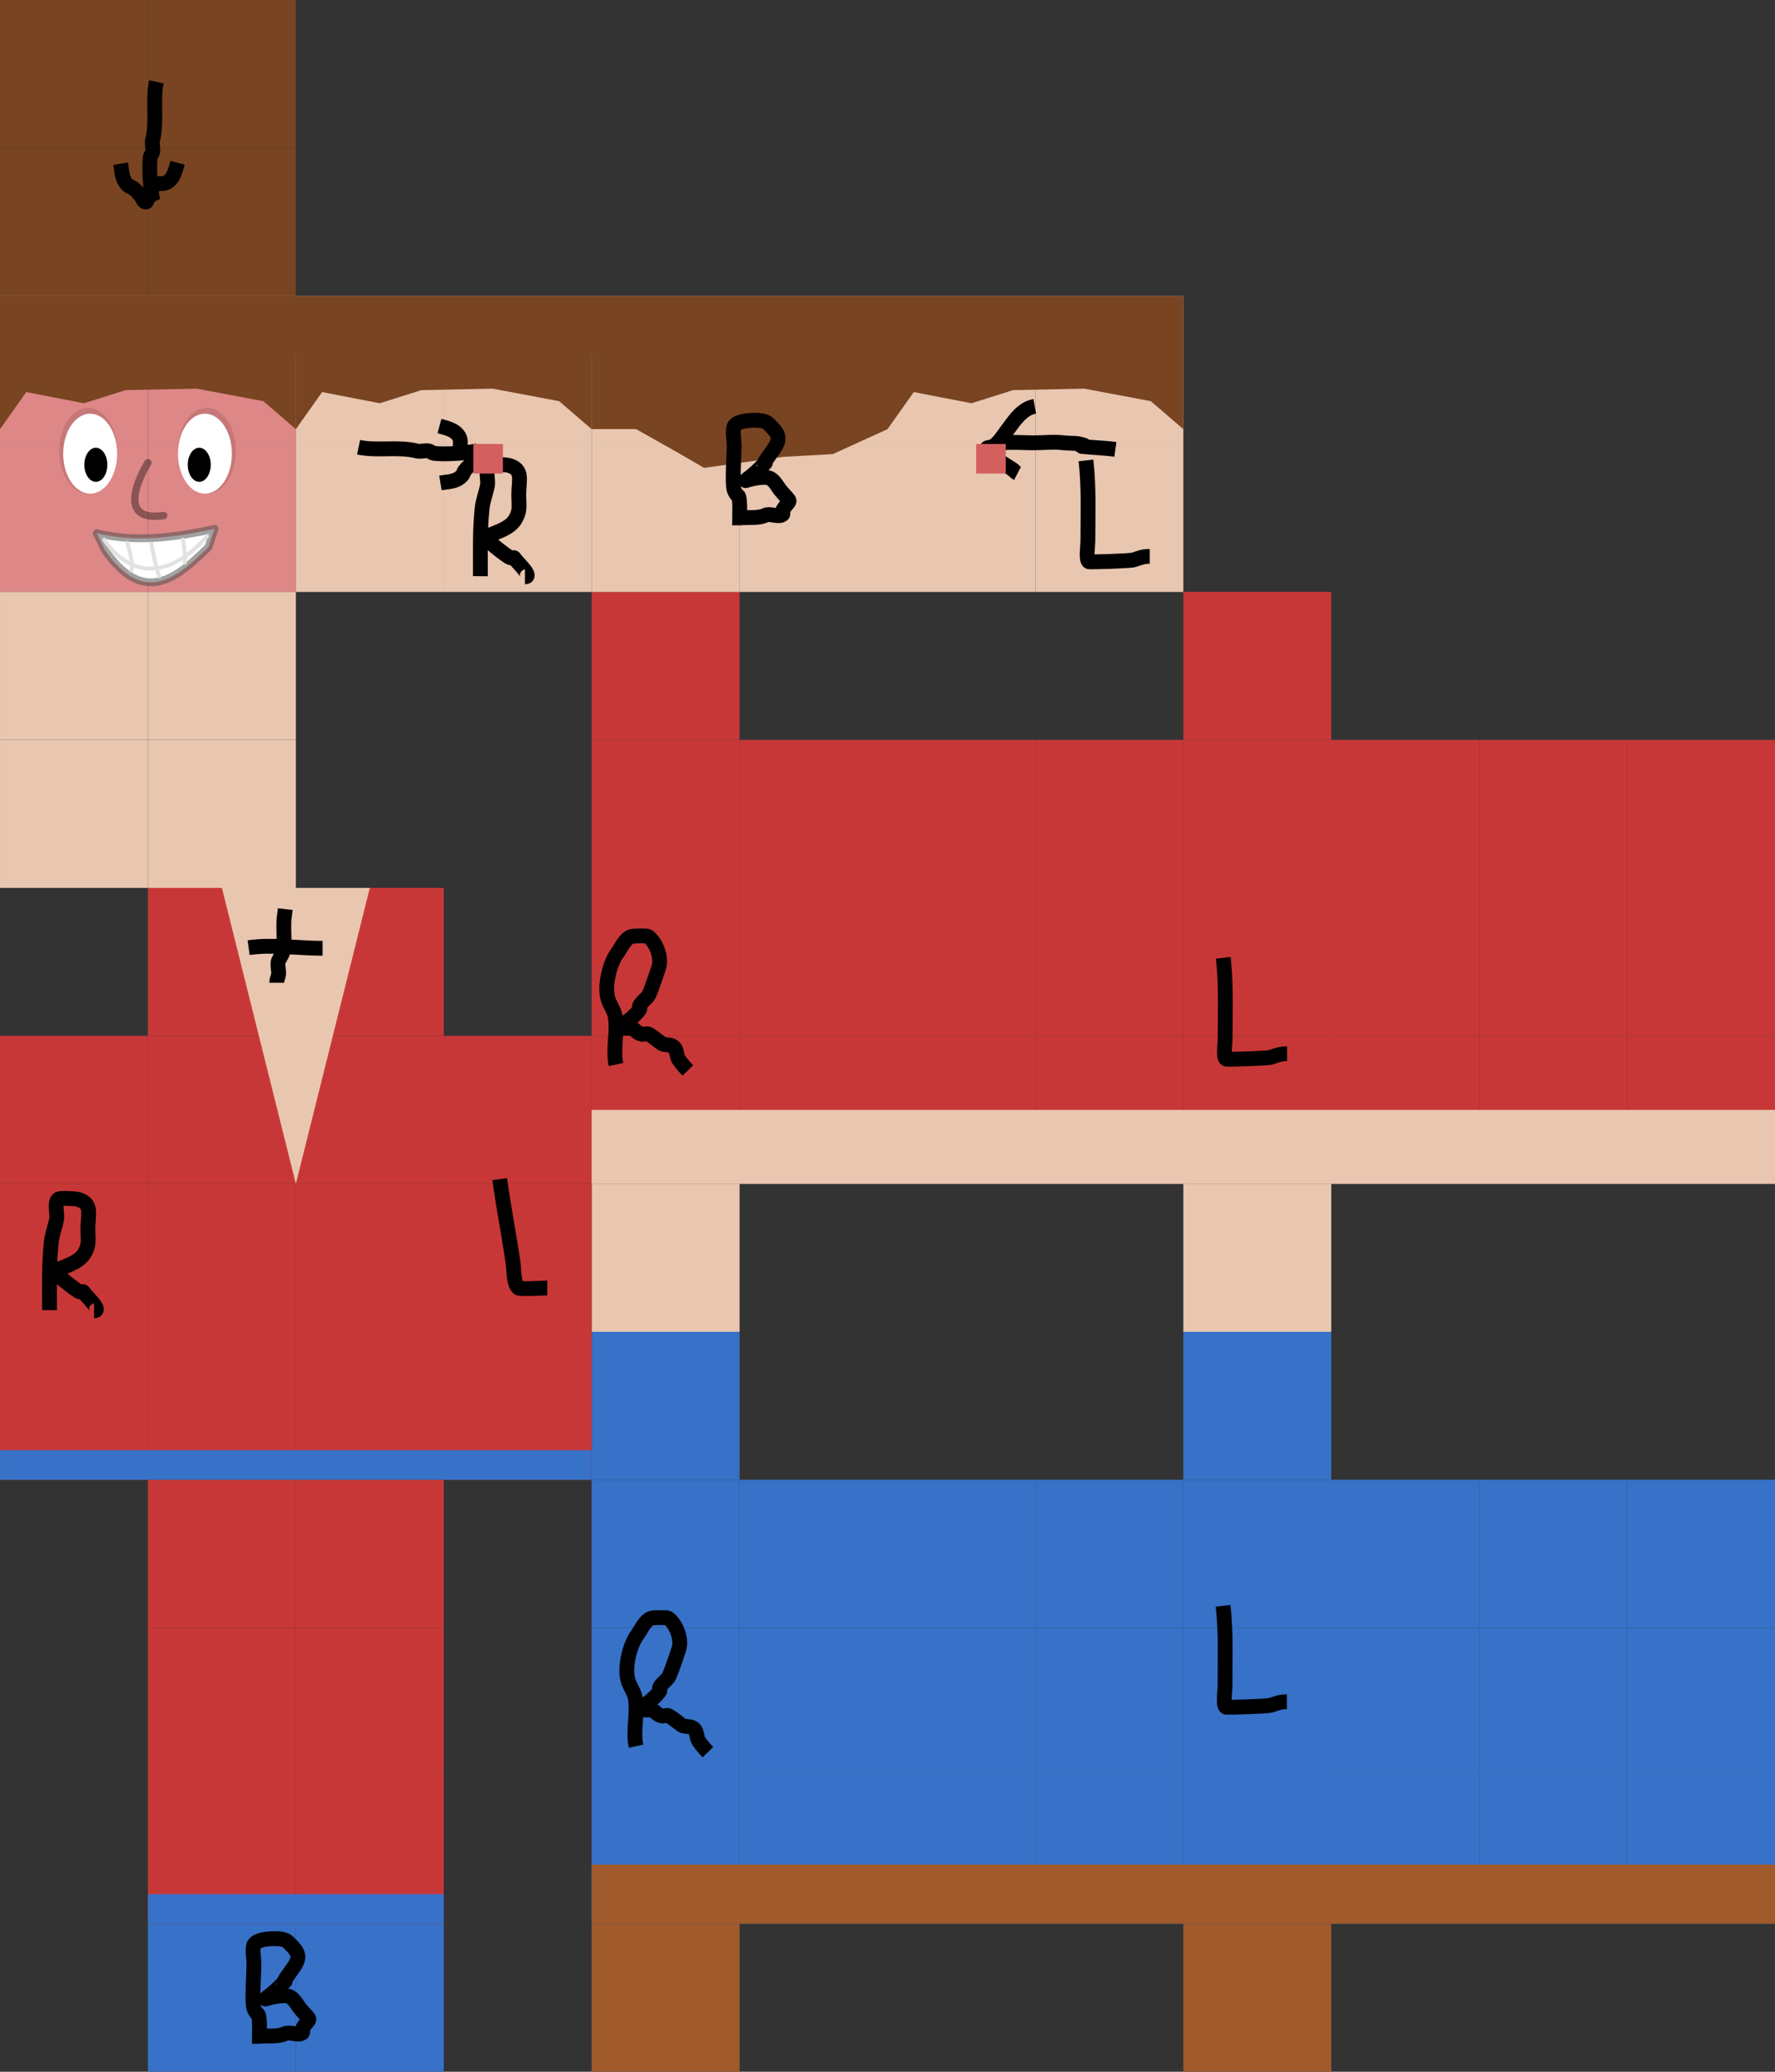 <?xml version="1.0" encoding="UTF-8" standalone="no"?>
<!-- Created with Inkscape (http://www.inkscape.org/) -->

<svg
   width="120"
   height="140"
   viewBox="0 0 31.75 37.042"
   version="1.1"
   id="svg5"
   inkscape:version="1.1 (c68e22c387, 2021-05-23)"
   sodipodi:docname="craft-token-template-3.svg"
   inkscape:export-filename="/mnt/storage/Development/Websites/My Tokens/test-craft-token-1.png"
   inkscape:export-xdpi="384"
   inkscape:export-ydpi="384"
   xmlns:inkscape="http://www.inkscape.org/namespaces/inkscape"
   xmlns:sodipodi="http://sodipodi.sourceforge.net/DTD/sodipodi-0.dtd"
   xmlns="http://www.w3.org/2000/svg"
   xmlns:svg="http://www.w3.org/2000/svg">
  <rect x="0" y="0" width="31.75" height="37.042" fill="#333333" stroke="none"/>
  <sodipodi:namedview
     id="namedview7"
     pagecolor="#ffffff"
     bordercolor="#666666"
     borderopacity="1.0"
     inkscape:pageshadow="2"
     inkscape:pageopacity="0.0"
     inkscape:pagecheckerboard="0"
     inkscape:document-units="px"
     showgrid="true"
     units="px"
     width="200px"
     inkscape:zoom="3.159483"
     inkscape:cx="14.875852"
     inkscape:cy="42.095495"
     inkscape:window-width="1967"
     inkscape:window-height="1307"
     inkscape:window-x="26"
     inkscape:window-y="23"
     inkscape:window-maximized="0"
     inkscape:current-layer="layer1"
     inkscape:snap-global="false"
     showguides="false">
    <inkscape:grid
       type="xygrid"
       id="grid824" />
  </sodipodi:namedview>
  <defs
     id="defs2" />
  <g
     inkscape:label="Layer 1"
     inkscape:groupmode="layer"
     id="layer1">
    <g
       id="g1184">
      <g
         id="g1690">
        <g
           id="g1438"
           transform="translate(-5.292)"
           style="fill:#784421">
          <rect
             style="fill:#784421;stroke-width:0.265;stroke-linecap:round;stroke-linejoin:round"
             id="rect1162"
             width="2.646"
             height="2.646"
             x="5.292"
             y="0" />
          <rect
             style="fill:#784421;stroke-width:0.265;stroke-linecap:round;stroke-linejoin:round"
             id="rect1164"
             width="2.646"
             height="2.646"
             x="7.938"
             y="2.646" />
          <rect
             style="fill:#784421;stroke-width:0.265;stroke-linecap:round;stroke-linejoin:round"
             id="rect1166"
             width="2.646"
             height="2.646"
             x="7.938"
             y="-4.4408921e-16" />
          <rect
             style="fill:#784421;stroke-width:0.265;stroke-linecap:round;stroke-linejoin:round"
             id="rect1168"
             width="2.646"
             height="2.646"
             x="5.292"
             y="2.646" />
        </g>
        <g
           id="g1650"
           transform="translate(-1.323,34.396)"
           style="fill:#c83737">
          <rect
             style="fill:#c83737;stroke-width:0.265;stroke-linecap:round;stroke-linejoin:round"
             id="rect1614"
             width="2.646"
             height="2.646"
             x="3.969"
             y="-15.875" />
          <rect
             style="fill:#c83737;stroke-width:0.265;stroke-linecap:round;stroke-linejoin:round"
             id="rect1616"
             width="2.646"
             height="2.646"
             x="6.615"
             y="-13.229" />
          <rect
             style="fill:#c83737;stroke-width:0.265;stroke-linecap:round;stroke-linejoin:round"
             id="rect1618"
             width="2.646"
             height="2.646"
             x="6.615"
             y="-15.875" />
          <rect
             style="fill:#c83737;stroke-width:0.265;stroke-linecap:round;stroke-linejoin:round"
             id="rect1620"
             width="2.646"
             height="2.646"
             x="3.969"
             y="-13.229" />
          <rect
             style="fill:#c83737;stroke-width:0.265;stroke-linecap:round;stroke-linejoin:round"
             id="rect1622"
             width="2.646"
             height="2.646"
             x="3.969"
             y="-10.583" />
          <rect
             style="fill:#c83737;stroke-width:0.265;stroke-linecap:round;stroke-linejoin:round"
             id="rect1624"
             width="2.646"
             height="2.646"
             x="6.615"
             y="-10.583" />
        </g>
        <g
           id="g1679"
           transform="translate(2.646,26.458)"
           style="fill:#c83737">
          <rect
             style="fill:#c83737;stroke-width:0.265;stroke-linecap:round;stroke-linejoin:round"
             id="rect1652"
             width="2.646"
             height="2.646"
             x="15.875"
             y="-13.229" />
          <rect
             style="fill:#c83737;stroke-width:0.265;stroke-linecap:round;stroke-linejoin:round"
             id="rect1654"
             width="2.646"
             height="2.646"
             x="15.875"
             y="-10.583" />
          <rect
             style="fill:#c83737;stroke-width:0.265;stroke-linecap:round;stroke-linejoin:round"
             id="rect1656"
             width="2.646"
             height="2.646"
             x="15.875"
             y="-7.938" />
        </g>
        <g
           id="g2437"
           transform="translate(-1.323,35.719)"
           style="fill:#c83737">
          <rect
             style="fill:#c83737;stroke-width:0.265;stroke-linecap:round;stroke-linejoin:round"
             id="rect1809"
             width="2.646"
             height="2.646"
             x="3.969"
             y="-19.844" />
          <rect
             style="fill:#c83737;stroke-width:0.265;stroke-linecap:round;stroke-linejoin:round"
             id="rect1811"
             width="2.646"
             height="2.646"
             x="6.615"
             y="-19.844" />
        </g>
        <g
           id="g1859"
           transform="translate(1.8749999e-7,26.458)"
           style="fill:#c83737">
          <rect
             style="fill:#c83737;stroke-width:0.265;stroke-linecap:round;stroke-linejoin:round"
             id="rect1853"
             width="2.646"
             height="2.646"
             x="15.875"
             y="-13.229" />
          <rect
             style="fill:#c83737;stroke-width:0.265;stroke-linecap:round;stroke-linejoin:round"
             id="rect1855"
             width="2.646"
             height="2.646"
             x="15.875"
             y="-10.583" />
          <rect
             style="fill:#c83737;stroke-width:0.265;stroke-linecap:round;stroke-linejoin:round"
             id="rect1857"
             width="2.646"
             height="2.646"
             x="15.875"
             y="-7.938" />
        </g>
        <g
           id="g1871"
           transform="translate(-2.646,26.458)"
           style="fill:#c83737">
          <rect
             style="fill:#c83737;stroke-width:0.265;stroke-linecap:round;stroke-linejoin:round"
             id="rect1865"
             width="2.646"
             height="2.646"
             x="15.875"
             y="-13.229" />
          <rect
             style="fill:#c83737;stroke-width:0.265;stroke-linecap:round;stroke-linejoin:round"
             id="rect1867"
             width="2.646"
             height="2.646"
             x="15.875"
             y="-10.583" />
          <rect
             style="fill:#c83737;stroke-width:0.265;stroke-linecap:round;stroke-linejoin:round"
             id="rect1869"
             width="2.646"
             height="2.646"
             x="15.875"
             y="-7.938" />
        </g>
        <g
           id="g1883"
           transform="translate(-5.292,26.458)"
           style="fill:#c83737">
          <rect
             style="fill:#c83737;stroke-width:0.265;stroke-linecap:round;stroke-linejoin:round"
             id="rect1877"
             width="2.646"
             height="2.646"
             x="15.875"
             y="-13.229" />
          <rect
             style="fill:#c83737;stroke-width:0.265;stroke-linecap:round;stroke-linejoin:round"
             id="rect1879"
             width="2.646"
             height="2.646"
             x="15.875"
             y="-10.583" />
          <rect
             style="fill:#c83737;stroke-width:0.265;stroke-linecap:round;stroke-linejoin:round"
             id="rect1881"
             width="2.646"
             height="2.646"
             x="15.875"
             y="-7.938" />
        </g>
        <rect
           style="fill:#c83737;stroke-width:0.265;stroke-linecap:round;stroke-linejoin:round;fill-opacity:1"
           id="rect1885"
           width="2.646"
           height="2.646"
           x="10.583"
           y="10.583" />
        <rect
           style="fill:#e9c6af;stroke-width:0.265;stroke-linecap:round;stroke-linejoin:round;fill-opacity:1"
           id="rect1887"
           width="2.646"
           height="2.646"
           x="10.583"
           y="21.167" />
        <g
           id="g2091"
           transform="translate(2.646,39.687)"
           style="fill:#3771c8">
          <rect
             style="fill:#3771c8;stroke-width:0.265;stroke-linecap:round;stroke-linejoin:round"
             id="rect2085"
             width="2.646"
             height="2.646"
             x="15.875"
             y="-13.229" />
          <rect
             style="fill:#3771c8;stroke-width:0.265;stroke-linecap:round;stroke-linejoin:round"
             id="rect2087"
             width="2.646"
             height="2.646"
             x="15.875"
             y="-10.583" />
          <rect
             style="fill:#3771c8;stroke-width:0.265;stroke-linecap:round;stroke-linejoin:round"
             id="rect2089"
             width="2.646"
             height="2.646"
             x="15.875"
             y="-7.938" />
        </g>
        <g
           id="g2099"
           transform="translate(1.8749999e-7,39.687)"
           style="fill:#3771c8">
          <rect
             style="fill:#3771c8;stroke-width:0.265;stroke-linecap:round;stroke-linejoin:round"
             id="rect2093"
             width="2.646"
             height="2.646"
             x="15.875"
             y="-13.229" />
          <rect
             style="fill:#3771c8;stroke-width:0.265;stroke-linecap:round;stroke-linejoin:round"
             id="rect2095"
             width="2.646"
             height="2.646"
             x="15.875"
             y="-10.583" />
          <rect
             style="fill:#3771c8;stroke-width:0.265;stroke-linecap:round;stroke-linejoin:round"
             id="rect2097"
             width="2.646"
             height="2.646"
             x="15.875"
             y="-7.938" />
        </g>
        <g
           id="g2107"
           transform="translate(-2.646,39.687)"
           style="fill:#3771c8">
          <rect
             style="fill:#3771c8;stroke-width:0.265;stroke-linecap:round;stroke-linejoin:round"
             id="rect2101"
             width="2.646"
             height="2.646"
             x="15.875"
             y="-13.229" />
          <rect
             style="fill:#3771c8;stroke-width:0.265;stroke-linecap:round;stroke-linejoin:round"
             id="rect2103"
             width="2.646"
             height="2.646"
             x="15.875"
             y="-10.583" />
          <rect
             style="fill:#3771c8;stroke-width:0.265;stroke-linecap:round;stroke-linejoin:round"
             id="rect2105"
             width="2.646"
             height="2.646"
             x="15.875"
             y="-7.938" />
        </g>
        <g
           id="g2115"
           transform="translate(-5.292,39.688)"
           style="fill:#3771c8">
          <rect
             style="fill:#3771c8;stroke-width:0.265;stroke-linecap:round;stroke-linejoin:round"
             id="rect2109"
             width="2.646"
             height="2.646"
             x="15.875"
             y="-13.229" />
          <rect
             style="fill:#3771c8;stroke-width:0.265;stroke-linecap:round;stroke-linejoin:round"
             id="rect2111"
             width="2.646"
             height="2.646"
             x="15.875"
             y="-10.583" />
          <rect
             style="fill:#3771c8;stroke-width:0.265;stroke-linecap:round;stroke-linejoin:round"
             id="rect2113"
             width="2.646"
             height="2.646"
             x="15.875"
             y="-7.938" />
        </g>
        <rect
           style="fill:#3771c8;stroke-width:0.265;stroke-linecap:round;stroke-linejoin:round;fill-opacity:1"
           id="rect2117"
           width="2.646"
           height="2.646"
           x="10.583"
           y="23.812" />
        <rect
           style="fill:#a05a2c;stroke-width:0.265;stroke-linecap:round;stroke-linejoin:round"
           id="rect2119"
           width="2.646"
           height="2.646"
           x="10.583"
           y="34.396" />
        <g
           id="g2441"
           transform="translate(-1.323,41.01)"
           style="fill:#3771c8;fill-opacity:1">
          <rect
             style="fill:#3771c8;stroke-width:0.265;stroke-linecap:round;stroke-linejoin:round;fill-opacity:1"
             id="rect2239"
             width="2.646"
             height="2.646"
             x="3.969"
             y="-6.615" />
          <rect
             style="fill:#3771c8;stroke-width:0.265;stroke-linecap:round;stroke-linejoin:round;fill-opacity:1"
             id="rect2241"
             width="2.646"
             height="2.646"
             x="6.615"
             y="-6.615" />
        </g>
        <g
           id="g2249"
           transform="translate(-15.875,31.75)"
           style="fill:#c83737">
          <rect
             style="fill:#c83737;stroke-width:0.265;stroke-linecap:round;stroke-linejoin:round"
             id="rect2243"
             width="2.646"
             height="2.646"
             x="15.875"
             y="-13.229" />
          <rect
             style="fill:#c83737;stroke-width:0.265;stroke-linecap:round;stroke-linejoin:round"
             id="rect2245"
             width="2.646"
             height="2.646"
             x="15.875"
             y="-10.583" />
          <rect
             style="fill:#c83737;stroke-width:0.265;stroke-linecap:round;stroke-linejoin:round"
             id="rect2247"
             width="2.646"
             height="2.646"
             x="15.875"
             y="-7.938" />
        </g>
        <g
           id="g2293"
           transform="translate(-7.937,31.75)"
           style="fill:#c83737">
          <rect
             style="fill:#c83737;stroke-width:0.265;stroke-linecap:round;stroke-linejoin:round"
             id="rect2287"
             width="2.646"
             height="2.646"
             x="15.875"
             y="-13.229" />
          <rect
             style="fill:#c83737;stroke-width:0.265;stroke-linecap:round;stroke-linejoin:round"
             id="rect2289"
             width="2.646"
             height="2.646"
             x="15.875"
             y="-10.583" />
          <rect
             style="fill:#c83737;stroke-width:0.265;stroke-linecap:round;stroke-linejoin:round"
             id="rect2291"
             width="2.646"
             height="2.646"
             x="15.875"
             y="-7.938" />
        </g>
        <g
           id="g2303"
           transform="translate(-5.292,5.292)"
           style="fill:#de8787">
          <rect
             style="fill:#de8787;stroke-width:0.265;stroke-linecap:round;stroke-linejoin:round"
             id="rect2295"
             width="2.646"
             height="2.646"
             x="5.292"
             y="0" />
          <rect
             style="fill:#de8787;stroke-width:0.265;stroke-linecap:round;stroke-linejoin:round"
             id="rect2297"
             width="2.646"
             height="2.646"
             x="7.938"
             y="2.646" />
          <rect
             style="fill:#de8787;stroke-width:0.265;stroke-linecap:round;stroke-linejoin:round"
             id="rect2299"
             width="2.646"
             height="2.646"
             x="7.938"
             y="-4.4408921e-16" />
          <rect
             style="fill:#de8787;stroke-width:0.265;stroke-linecap:round;stroke-linejoin:round"
             id="rect2301"
             width="2.646"
             height="2.646"
             x="5.292"
             y="2.646" />
        </g>
        <g
           id="g2313"
           transform="translate(-5.292,10.583)"
           style="fill:#e9c6af">
          <rect
             style="fill:#e9c6af;stroke-width:0.265;stroke-linecap:round;stroke-linejoin:round"
             id="rect2305"
             width="2.646"
             height="2.646"
             x="5.292"
             y="0" />
          <rect
             style="fill:#e9c6af;stroke-width:0.265;stroke-linecap:round;stroke-linejoin:round"
             id="rect2307"
             width="2.646"
             height="2.646"
             x="7.938"
             y="2.646" />
          <rect
             style="fill:#e9c6af;stroke-width:0.265;stroke-linecap:round;stroke-linejoin:round"
             id="rect2309"
             width="2.646"
             height="2.646"
             x="7.938"
             y="-4.4408921e-16" />
          <rect
             style="fill:#e9c6af;stroke-width:0.265;stroke-linecap:round;stroke-linejoin:round"
             id="rect2311"
             width="2.646"
             height="2.646"
             x="5.292"
             y="2.646" />
        </g>
        <g
           id="g2323"
           transform="translate(1.1875e-6,5.292)"
           style="fill:#e9c6af">
          <rect
             style="fill:#e9c6af;stroke-width:0.265;stroke-linecap:round;stroke-linejoin:round"
             id="rect2315"
             width="2.646"
             height="2.646"
             x="5.292"
             y="0" />
          <rect
             style="fill:#e9c6af;stroke-width:0.265;stroke-linecap:round;stroke-linejoin:round"
             id="rect2317"
             width="2.646"
             height="2.646"
             x="7.938"
             y="2.646" />
          <rect
             style="fill:#e9c6af;stroke-width:0.265;stroke-linecap:round;stroke-linejoin:round"
             id="rect2319"
             width="2.646"
             height="2.646"
             x="7.938"
             y="-4.4408921e-16" />
          <rect
             style="fill:#e9c6af;stroke-width:0.265;stroke-linecap:round;stroke-linejoin:round"
             id="rect2321"
             width="2.646"
             height="2.646"
             x="5.292"
             y="2.646" />
        </g>
        <g
           id="g2333"
           transform="translate(5.292,5.292)"
           style="fill:#e9c6af">
          <rect
             style="fill:#e9c6af;stroke-width:0.265;stroke-linecap:round;stroke-linejoin:round"
             id="rect2325"
             width="2.646"
             height="2.646"
             x="5.292"
             y="0" />
          <rect
             style="fill:#e9c6af;stroke-width:0.265;stroke-linecap:round;stroke-linejoin:round"
             id="rect2327"
             width="2.646"
             height="2.646"
             x="7.938"
             y="2.646" />
          <rect
             style="fill:#e9c6af;stroke-width:0.265;stroke-linecap:round;stroke-linejoin:round"
             id="rect2329"
             width="2.646"
             height="2.646"
             x="7.938"
             y="-4.4408921e-16" />
          <rect
             style="fill:#e9c6af;stroke-width:0.265;stroke-linecap:round;stroke-linejoin:round"
             id="rect2331"
             width="2.646"
             height="2.646"
             x="5.292"
             y="2.646" />
        </g>
        <g
           id="g2343"
           transform="translate(10.583,5.292)"
           style="fill:#e9c6af">
          <rect
             style="fill:#e9c6af;stroke-width:0.265;stroke-linecap:round;stroke-linejoin:round"
             id="rect2335"
             width="2.646"
             height="2.646"
             x="5.292"
             y="0" />
          <rect
             style="fill:#e9c6af;stroke-width:0.265;stroke-linecap:round;stroke-linejoin:round"
             id="rect2337"
             width="2.646"
             height="2.646"
             x="7.938"
             y="2.646" />
          <rect
             style="fill:#e9c6af;stroke-width:0.265;stroke-linecap:round;stroke-linejoin:round"
             id="rect2339"
             width="2.646"
             height="2.646"
             x="7.938"
             y="-4.4408921e-16" />
          <rect
             style="fill:#e9c6af;stroke-width:0.265;stroke-linecap:round;stroke-linejoin:round"
             id="rect2341"
             width="2.646"
             height="2.646"
             x="5.292"
             y="2.646" />
        </g>
        <g
           id="g2529"
           transform="translate(13.229,26.458)"
           style="fill:#c83737">
          <rect
             style="fill:#c83737;stroke-width:0.265;stroke-linecap:round;stroke-linejoin:round"
             id="rect2523"
             width="2.646"
             height="2.646"
             x="15.875"
             y="-13.229" />
          <rect
             style="fill:#c83737;stroke-width:0.265;stroke-linecap:round;stroke-linejoin:round"
             id="rect2525"
             width="2.646"
             height="2.646"
             x="15.875"
             y="-10.583" />
          <rect
             style="fill:#c83737;stroke-width:0.265;stroke-linecap:round;stroke-linejoin:round"
             id="rect2527"
             width="2.646"
             height="2.646"
             x="15.875"
             y="-7.938" />
        </g>
        <g
           id="g2537"
           transform="translate(10.583,26.458)"
           style="fill:#c83737">
          <rect
             style="fill:#c83737;stroke-width:0.265;stroke-linecap:round;stroke-linejoin:round"
             id="rect2531"
             width="2.646"
             height="2.646"
             x="15.875"
             y="-13.229" />
          <rect
             style="fill:#c83737;stroke-width:0.265;stroke-linecap:round;stroke-linejoin:round"
             id="rect2533"
             width="2.646"
             height="2.646"
             x="15.875"
             y="-10.583" />
          <rect
             style="fill:#c83737;stroke-width:0.265;stroke-linecap:round;stroke-linejoin:round"
             id="rect2535"
             width="2.646"
             height="2.646"
             x="15.875"
             y="-7.938" />
        </g>
        <g
           id="g2545"
           transform="translate(7.937,26.458)"
           style="fill:#c83737">
          <rect
             style="fill:#c83737;stroke-width:0.265;stroke-linecap:round;stroke-linejoin:round"
             id="rect2539"
             width="2.646"
             height="2.646"
             x="15.875"
             y="-13.229" />
          <rect
             style="fill:#c83737;stroke-width:0.265;stroke-linecap:round;stroke-linejoin:round"
             id="rect2541"
             width="2.646"
             height="2.646"
             x="15.875"
             y="-10.583" />
          <rect
             style="fill:#c83737;stroke-width:0.265;stroke-linecap:round;stroke-linejoin:round"
             id="rect2543"
             width="2.646"
             height="2.646"
             x="15.875"
             y="-7.938" />
        </g>
        <g
           id="g2553"
           transform="translate(5.292,26.458)"
           style="fill:#c83737">
          <rect
             style="fill:#c83737;stroke-width:0.265;stroke-linecap:round;stroke-linejoin:round"
             id="rect2547"
             width="2.646"
             height="2.646"
             x="15.875"
             y="-13.229" />
          <rect
             style="fill:#c83737;stroke-width:0.265;stroke-linecap:round;stroke-linejoin:round"
             id="rect2549"
             width="2.646"
             height="2.646"
             x="15.875"
             y="-10.583" />
          <rect
             style="fill:#c83737;stroke-width:0.265;stroke-linecap:round;stroke-linejoin:round"
             id="rect2551"
             width="2.646"
             height="2.646"
             x="15.875"
             y="-7.938" />
        </g>
        <rect
           style="fill:#c83737;stroke-width:0.265;stroke-linecap:round;stroke-linejoin:round;fill-opacity:1"
           id="rect2555"
           width="2.646"
           height="2.646"
           x="21.167"
           y="10.583" />
        <rect
           style="fill:#e9c6af;stroke-width:0.265;stroke-linecap:round;stroke-linejoin:round;fill-opacity:1"
           id="rect2557"
           width="2.646"
           height="2.646"
           x="21.167"
           y="21.167" />
        <g
           id="g2565"
           transform="translate(13.229,39.687)"
           style="fill:#3771c8">
          <rect
             style="fill:#3771c8;stroke-width:0.265;stroke-linecap:round;stroke-linejoin:round"
             id="rect2559"
             width="2.646"
             height="2.646"
             x="15.875"
             y="-13.229" />
          <rect
             style="fill:#3771c8;stroke-width:0.265;stroke-linecap:round;stroke-linejoin:round"
             id="rect2561"
             width="2.646"
             height="2.646"
             x="15.875"
             y="-10.583" />
          <rect
             style="fill:#3771c8;stroke-width:0.265;stroke-linecap:round;stroke-linejoin:round"
             id="rect2563"
             width="2.646"
             height="2.646"
             x="15.875"
             y="-7.938" />
        </g>
        <g
           id="g2573"
           transform="translate(10.583,39.687)"
           style="fill:#3771c8">
          <rect
             style="fill:#3771c8;stroke-width:0.265;stroke-linecap:round;stroke-linejoin:round"
             id="rect2567"
             width="2.646"
             height="2.646"
             x="15.875"
             y="-13.229" />
          <rect
             style="fill:#3771c8;stroke-width:0.265;stroke-linecap:round;stroke-linejoin:round"
             id="rect2569"
             width="2.646"
             height="2.646"
             x="15.875"
             y="-10.583" />
          <rect
             style="fill:#3771c8;stroke-width:0.265;stroke-linecap:round;stroke-linejoin:round"
             id="rect2571"
             width="2.646"
             height="2.646"
             x="15.875"
             y="-7.938" />
        </g>
        <g
           id="g2581"
           transform="translate(7.937,39.687)"
           style="fill:#3771c8">
          <rect
             style="fill:#3771c8;stroke-width:0.265;stroke-linecap:round;stroke-linejoin:round"
             id="rect2575"
             width="2.646"
             height="2.646"
             x="15.875"
             y="-13.229" />
          <rect
             style="fill:#3771c8;stroke-width:0.265;stroke-linecap:round;stroke-linejoin:round"
             id="rect2577"
             width="2.646"
             height="2.646"
             x="15.875"
             y="-10.583" />
          <rect
             style="fill:#3771c8;stroke-width:0.265;stroke-linecap:round;stroke-linejoin:round"
             id="rect2579"
             width="2.646"
             height="2.646"
             x="15.875"
             y="-7.938" />
        </g>
        <g
           id="g2589"
           transform="translate(5.292,39.688)"
           style="fill:#3771c8">
          <rect
             style="fill:#3771c8;stroke-width:0.265;stroke-linecap:round;stroke-linejoin:round"
             id="rect2583"
             width="2.646"
             height="2.646"
             x="15.875"
             y="-13.229" />
          <rect
             style="fill:#3771c8;stroke-width:0.265;stroke-linecap:round;stroke-linejoin:round"
             id="rect2585"
             width="2.646"
             height="2.646"
             x="15.875"
             y="-10.583" />
          <rect
             style="fill:#3771c8;stroke-width:0.265;stroke-linecap:round;stroke-linejoin:round"
             id="rect2587"
             width="2.646"
             height="2.646"
             x="15.875"
             y="-7.938" />
        </g>
        <rect
           style="fill:#3771c8;stroke-width:0.265;stroke-linecap:round;stroke-linejoin:round;fill-opacity:1"
           id="rect2591"
           width="2.646"
           height="2.646"
           x="21.167"
           y="23.812" />
        <rect
           style="fill:#a05a2c;stroke-width:0.265;stroke-linecap:round;stroke-linejoin:round"
           id="rect2593"
           width="2.646"
           height="2.646"
           x="21.167"
           y="34.396" />
        <g
           id="g6555"
           transform="translate(-1.323,42.333)"
           style="fill:#c83737">
          <rect
             style="fill:#c83737;stroke-width:0.265;stroke-linecap:round;stroke-linejoin:round"
             id="rect6543"
             width="2.646"
             height="2.646"
             x="3.969"
             y="-15.875" />
          <rect
             style="fill:#c83737;stroke-width:0.265;stroke-linecap:round;stroke-linejoin:round"
             id="rect6545"
             width="2.646"
             height="2.646"
             x="6.615"
             y="-13.229" />
          <rect
             style="fill:#c83737;stroke-width:0.265;stroke-linecap:round;stroke-linejoin:round"
             id="rect6547"
             width="2.646"
             height="2.646"
             x="6.615"
             y="-15.875" />
          <rect
             style="fill:#c83737;stroke-width:0.265;stroke-linecap:round;stroke-linejoin:round"
             id="rect6549"
             width="2.646"
             height="2.646"
             x="3.969"
             y="-13.229" />
          <rect
             style="fill:#c83737;stroke-width:0.265;stroke-linecap:round;stroke-linejoin:round"
             id="rect6551"
             width="2.646"
             height="2.646"
             x="3.969"
             y="-10.583" />
          <rect
             style="fill:#c83737;stroke-width:0.265;stroke-linecap:round;stroke-linejoin:round"
             id="rect6553"
             width="2.646"
             height="2.646"
             x="6.615"
             y="-10.583" />
        </g>
        <path
           style="fill:#784421;fill-opacity:1;stroke:none;stroke-width:0.265;stroke-linecap:butt;stroke-linejoin:miter;stroke-miterlimit:4;stroke-dasharray:none;stroke-opacity:1"
           d="M 0,6.35 H 5.292 V 7.673 L 4.711,7.173 3.522,6.949 2.247,6.975 1.502,7.21 0.47,7.01 0,7.673 Z"
           id="path7077"
           sodipodi:nodetypes="cccccccccc" />
        <path
           style="fill:#784421;fill-opacity:1;stroke:none;stroke-width:0.265;stroke-linecap:butt;stroke-linejoin:miter;stroke-miterlimit:4;stroke-dasharray:none;stroke-opacity:1"
           d="M 5.292,6.35 H 10.583 V 7.673 L 10.002,7.173 8.814,6.949 7.538,6.975 6.793,7.21 5.762,7.01 5.292,7.673 Z"
           id="path7689"
           sodipodi:nodetypes="cccccccccc" />
        <path
           style="fill:#784421;fill-opacity:1;stroke:none;stroke-width:0.265;stroke-linecap:butt;stroke-linejoin:miter;stroke-miterlimit:4;stroke-dasharray:none;stroke-opacity:1"
           d="m 15.875,6.35 h 5.292 V 7.673 L 20.586,7.173 19.397,6.949 18.122,6.975 17.377,7.21 16.345,7.01 15.875,7.673 Z"
           id="path7691"
           sodipodi:nodetypes="cccccccccc" />
        <path
           style="fill:#784421;fill-opacity:1;stroke:none;stroke-width:0.265;stroke-linecap:butt;stroke-linejoin:miter;stroke-miterlimit:4;stroke-dasharray:none;stroke-opacity:1"
           d="m 10.583,6.35 h 5.292 v 1.323 l -0.979,0.446 -0.898,0.05 -1.404,0.196 -0.466,-0.27 -0.751,-0.423 -0.794,-1e-7 z"
           id="path7693"
           sodipodi:nodetypes="cccccccccc" />
        <g
           id="g1595"
           transform="matrix(-1,0,0,1,15.083,0)">
          <path
             style="fill:none;stroke:#000000;stroke-width:0.265px;stroke-linecap:butt;stroke-linejoin:miter;stroke-opacity:1"
             d="m 8.669,7.996 c -0.341,0.072 -0.703,-0.017 -1.041,0.067 -0.067,0.017 -0.149,-0.013 -0.216,0 -0.029,0.006 -0.05,0.033 -0.079,0.039 -0.138,0.031 -0.701,0.001 -0.815,-0.056"
             id="path8312" />
          <path
             style="fill:none;stroke:#000000;stroke-width:0.265px;stroke-linecap:butt;stroke-linejoin:miter;stroke-opacity:1"
             d="M 7.222,7.618 C 7.096,7.652 6.909,7.691 6.858,7.84 c -0.027,0.078 0.026,0.145 -0.059,0.214 -0.035,0.028 -0.28,0.11 -0.28,0.127 -0.001,0.049 0.075,0.062 0.112,0.094 0.05,0.044 0.101,0.088 0.142,0.142 0.018,0.023 0.02,0.057 0.039,0.079 0.108,0.123 0.246,0.114 0.393,0.138"
             id="path8314" />
        </g>
        <g
           id="g1599"
           transform="matrix(-1,0,0,1,37.499,0)">
          <path
             style="fill:none;stroke:#000000;stroke-width:0.265px;stroke-linecap:butt;stroke-linejoin:miter;stroke-opacity:1"
             d="m 17.548,8.035 c 0.15,-0.021 0.298,-0.027 0.447,-0.039 0.377,-0.031 -0.084,0.003 0.199,-0.059 0.068,-0.015 0.201,-0.01 0.277,-0.02 0.172,-0.022 0.363,0 0.535,0 0.179,0 0.37,-0.017 0.55,0 0.038,0.004 0.104,0.033 0.142,0.033"
             id="path8316" />
          <path
             style="fill:none;stroke:#000000;stroke-width:0.265px;stroke-linecap:butt;stroke-linejoin:miter;stroke-opacity:1"
             d="m 18.99,7.265 c 0.229,0.041 0.359,0.25 0.49,0.424 0.072,0.096 0.151,0.225 0.254,0.293 0.006,0.004 0.112,0.02 0.107,0.03 -0.016,0.038 -0.031,0.079 -0.059,0.109 -0.08,0.084 -0.281,0.196 -0.385,0.265 -0.043,0.029 -0.052,0.055 -0.098,0.079"
             id="path8318" />
        </g>
        <rect
           style="fill:#e9c6af;fill-opacity:1;stroke:none;stroke-width:0.748;stroke-linecap:round;stroke-linejoin:round;stroke-miterlimit:4;stroke-dasharray:none"
           id="rect8494"
           width="21.167"
           height="1.323"
           x="10.583"
           y="19.844" />
        <path
           style="fill:none;stroke:#000000;stroke-width:0.265px;stroke-linecap:butt;stroke-linejoin:miter;stroke-opacity:1"
           d="m 11.018,19.033 c -0.06,-0.28 0.034,-0.579 -0.013,-0.858 -0.02,-0.118 -0.107,-0.22 -0.135,-0.334 -0.059,-0.235 0.041,-0.625 0.17,-0.798 0.065,-0.086 0.14,-0.269 0.259,-0.3 0.035,-0.009 0.269,-0.016 0.292,0 0.141,0.1 0.252,0.374 0.192,0.555 -0.041,0.123 -0.123,0.37 -0.171,0.478 -0.031,0.07 -0.134,0.132 -0.171,0.205 -0.01,0.02 0.013,0.049 0,0.068 -0.06,0.09 -0.219,0.226 -0.306,0.272 -0.029,0.015 -0.082,-0.025 -0.094,0.031 -1.3e-4,6.35e-4 0.044,-5.29e-4 0.046,0 0.149,0.041 0.049,0.034 0.17,0.034 0.116,0 0.088,0.056 0.205,0.102 0.042,0.017 0.094,-0.017 0.137,0 0.042,0.017 0.22,0.159 0.239,0.171 0.044,0.027 0.122,0.018 0.169,0.034 0.113,0.038 0.087,0.18 0.132,0.249 0.042,0.063 0.116,0.148 0.165,0.198"
           id="path8688" />
        <path
           style="fill:none;stroke:#000000;stroke-width:0.265px;stroke-linecap:butt;stroke-linejoin:miter;stroke-opacity:1"
           d="m 21.881,17.125 c 0.055,0.481 0.034,0.969 0.034,1.453 0,0.065 -0.039,0.332 0.019,0.359 0.015,0.007 0.73,-0.012 0.8,-0.034 0.116,-0.037 0.162,-0.062 0.288,-0.062"
           id="path8690" />
        <path
           style="fill:#e9c6af;stroke:none;stroke-width:0.265px;stroke-linecap:butt;stroke-linejoin:miter;stroke-opacity:1"
           d="M 3.969,15.875 H 6.615 L 5.292,21.167 Z"
           id="path1116" />
        <path
           style="fill:none;stroke:#000000;stroke-width:0.265px;stroke-linecap:butt;stroke-linejoin:miter;stroke-opacity:1"
           d="m 4.447,16.943 c 0.445,-0.061 0.881,0.012 1.323,0.012"
           id="path8903" />
        <path
           style="fill:none;stroke:#000000;stroke-width:0.265px;stroke-linecap:butt;stroke-linejoin:miter;stroke-opacity:1"
           d="m 5.103,16.255 c -0.008,0.071 -0.022,0.141 -0.025,0.212 -0.006,0.162 0.009,0.324 0,0.486 -0.004,0.069 -0.066,0.167 -0.096,0.223 -0.027,0.052 0.01,0.189 0,0.248 -0.014,0.082 -0.032,0.081 -0.032,0.147"
           id="path8905" />
        <path
           style="fill:none;stroke:#000000;stroke-width:0.265px;stroke-linecap:butt;stroke-linejoin:miter;stroke-opacity:1"
           d="m 4.639,36.408 c 0,-0.091 0.007,-0.182 0,-0.273 -0.016,-0.203 -0.029,-0.058 -0.096,-0.223 -0.041,-0.102 0,-0.673 0,-0.794 0,-0.078 -0.035,-0.275 0,-0.348 0.055,-0.116 0.429,-0.126 0.533,-0.09 0.079,0.027 0.095,0.063 0.159,0.127 0.18,0.18 0.065,0.3 -0.07,0.489 -0.176,0.246 0.003,0.06 -0.096,0.159 -0.096,0.096 -0.179,0.175 -0.287,0.255 -0.012,0.009 -0.045,0.036 -0.031,0.031 0.085,-0.028 0.34,-0.091 0.439,-0.037 0.081,0.044 0.132,0.155 0.188,0.22 0.212,0.247 0.166,0.125 0.036,0.342 -0.025,0.042 0.033,0.073 -0.031,0.095 -0.083,0.028 -0.207,-0.038 -0.284,0 -0.12,0.059 -0.322,0.033 -0.46,0.047 z"
           id="path8907" />
        <path
           style="fill:none;stroke:#000000;stroke-width:0.265px;stroke-linecap:butt;stroke-linejoin:miter;stroke-opacity:1"
           d="m 0.886,23.425 c 0.002,-0.411 -0.013,-0.821 0.032,-1.223 0.015,-0.139 0.073,-0.276 0.096,-0.414 0.013,-0.075 -0.045,-0.287 0.028,-0.347 0.033,-0.027 0.305,-0.009 0.34,0 0.281,0.07 0.19,0.267 0.19,0.524 0,0.198 0.033,0.286 -0.064,0.446 -0.096,0.159 -0.313,0.217 -0.462,0.283 -0.014,0.006 -0.109,-0.017 -0.103,0.021 0.004,0.024 0.416,0.359 0.474,0.378 0.072,0.024 0.052,-0.032 0.094,0.032 0.035,0.053 0.317,0.312 0.172,0.312"
           id="path8909" />
        <path
           style="fill:none;stroke:#000000;stroke-width:0.265px;stroke-linecap:butt;stroke-linejoin:miter;stroke-opacity:1"
           d="m 8.939,21.082 c 0.067,0.502 0.166,0.996 0.239,1.498 0.015,0.102 0.006,0.379 0.096,0.449 0.032,0.025 0.443,0 0.515,0"
           id="path8911" />
        <rect
           style="fill:#3771c8;fill-opacity:1;stroke:none;stroke-width:0.374;stroke-linecap:round;stroke-linejoin:round;stroke-miterlimit:4;stroke-dasharray:none"
           id="rect9051"
           width="10.583"
           height="0.529"
           x="-8.8817842e-16"
           y="25.929" />
        <rect
           style="fill:#3771c8;fill-opacity:1;stroke:none;stroke-width:0.265;stroke-linecap:round;stroke-linejoin:round;stroke-miterlimit:4;stroke-dasharray:none"
           id="rect9155"
           width="5.292"
           height="0.529"
           x="2.646"
           y="33.867" />
        <path
           style="fill:none;stroke:#000000;stroke-width:0.265px;stroke-linecap:butt;stroke-linejoin:miter;stroke-opacity:1"
           d="m 11.377,31.221 c -0.06,-0.28 0.034,-0.579 -0.013,-0.858 -0.02,-0.118 -0.107,-0.22 -0.135,-0.334 -0.059,-0.235 0.041,-0.625 0.17,-0.798 0.065,-0.086 0.14,-0.269 0.259,-0.3 0.035,-0.009 0.269,-0.016 0.292,0 0.141,0.1 0.252,0.374 0.192,0.555 -0.041,0.123 -0.123,0.37 -0.171,0.478 -0.031,0.07 -0.134,0.132 -0.171,0.205 -0.01,0.02 0.013,0.049 0,0.068 -0.06,0.09 -0.219,0.226 -0.306,0.272 -0.029,0.015 -0.082,-0.025 -0.094,0.031 -1.3e-4,6.35e-4 0.044,-5.29e-4 0.046,0 0.149,0.041 0.049,0.034 0.17,0.034 0.116,0 0.088,0.056 0.205,0.102 0.042,0.017 0.094,-0.017 0.137,0 0.042,0.017 0.22,0.159 0.239,0.171 0.044,0.027 0.122,0.018 0.169,0.034 0.113,0.038 0.087,0.18 0.132,0.249 0.042,0.063 0.116,0.148 0.165,0.198"
           id="path9157" />
        <path
           style="fill:none;stroke:#000000;stroke-width:0.265px;stroke-linecap:butt;stroke-linejoin:miter;stroke-opacity:1"
           d="m 21.878,28.711 c 0.055,0.481 0.034,0.969 0.034,1.453 0,0.065 -0.039,0.332 0.019,0.359 0.015,0.007 0.73,-0.012 0.8,-0.034 0.116,-0.037 0.162,-0.062 0.288,-0.062"
           id="path9159" />
        <rect
           style="fill:#a05a2c;fill-opacity:1;stroke:none;stroke-width:0.748;stroke-linecap:round;stroke-linejoin:round;stroke-miterlimit:4;stroke-dasharray:none"
           id="rect9179"
           width="21.167"
           height="1.058"
           x="10.583"
           y="33.338" />
        <path
           style="fill:none;stroke:#000000;stroke-width:0.265px;stroke-linecap:butt;stroke-linejoin:miter;stroke-opacity:1"
           d="m 13.229,9.26 c 0,-0.091 0.007,-0.182 0,-0.273 -0.016,-0.203 -0.029,-0.058 -0.096,-0.223 -0.041,-0.102 0,-0.673 0,-0.794 0,-0.078 -0.035,-0.275 0,-0.348 0.055,-0.116 0.429,-0.126 0.533,-0.09 0.079,0.027 0.095,0.063 0.159,0.127 0.18,0.18 0.065,0.3 -0.07,0.489 -0.176,0.246 0.003,0.06 -0.096,0.159 -0.096,0.096 -0.179,0.175 -0.287,0.255 -0.012,0.009 -0.045,0.036 -0.031,0.031 0.085,-0.028 0.34,-0.091 0.439,-0.037 0.081,0.044 0.132,0.155 0.188,0.22 0.212,0.247 0.166,0.125 0.036,0.342 -0.025,0.042 0.033,0.073 -0.031,0.095 -0.083,0.028 -0.207,-0.038 -0.284,0 -0.12,0.059 -0.322,0.033 -0.46,0.047 z"
           id="path1427" />
        <path
           style="fill:none;stroke:#000000;stroke-width:0.265px;stroke-linecap:butt;stroke-linejoin:miter;stroke-opacity:1"
           d="m 8.593,10.302 c 0.002,-0.411 -0.013,-0.821 0.032,-1.223 0.015,-0.139 0.073,-0.276 0.096,-0.414 0.013,-0.075 -0.045,-0.287 0.028,-0.347 0.033,-0.027 0.305,-0.009 0.34,0 0.281,0.07 0.19,0.267 0.19,0.524 0,0.198 0.033,0.286 -0.064,0.446 -0.096,0.159 -0.313,0.217 -0.462,0.283 -0.014,0.006 -0.109,-0.017 -0.103,0.021 0.004,0.024 0.416,0.359 0.474,0.378 0.072,0.024 0.052,-0.032 0.094,0.032 0.035,0.053 0.317,0.312 0.172,0.312"
           id="path1601" />
        <path
           style="fill:none;stroke:#000000;stroke-width:0.265px;stroke-linecap:butt;stroke-linejoin:miter;stroke-opacity:1"
           d="m 19.425,8.232 c 0.055,0.481 0.034,0.969 0.034,1.453 0,0.065 -0.039,0.332 0.019,0.359 0.015,0.007 0.73,-0.012 0.8,-0.034 0.116,-0.037 0.162,-0.062 0.288,-0.062"
           id="path1603" />
        <rect
           style="fill:#784421;stroke:none;stroke-width:0.374;stroke-linecap:round;stroke-linejoin:round"
           id="rect1919"
           width="21.167"
           height="1.058"
           x="0"
           y="5.292" />
        <g
           id="g2552"
           transform="matrix(0,-1,-1,0,10.793,10.132)">
          <path
             style="fill:none;stroke:#000000;stroke-width:0.265px;stroke-linecap:butt;stroke-linejoin:miter;stroke-opacity:1"
             d="m 8.669,7.996 c -0.341,0.072 -0.703,-0.017 -1.041,0.067 -0.067,0.017 -0.149,-0.013 -0.216,0 -0.029,0.006 -0.05,0.033 -0.079,0.039 -0.138,0.031 -0.701,0.001 -0.815,-0.056"
             id="path2548" />
          <path
             style="fill:none;stroke:#000000;stroke-width:0.265px;stroke-linecap:butt;stroke-linejoin:miter;stroke-opacity:1"
             d="M 7.222,7.618 C 7.096,7.652 6.909,7.691 6.858,7.84 c -0.027,0.078 0.026,0.145 -0.059,0.214 -0.035,0.028 -0.28,0.11 -0.28,0.127 -0.001,0.049 0.075,0.062 0.112,0.094 0.05,0.044 0.101,0.088 0.142,0.142 0.018,0.023 0.02,0.057 0.039,0.079 0.108,0.123 0.246,0.114 0.393,0.138"
             id="path2550" />
        </g>
        <rect
           style="fill:#d35f5f;fill-opacity:1;stroke:none;stroke-width:0.265;stroke-linecap:round;stroke-linejoin:round;stroke-miterlimit:4;stroke-dasharray:none"
           id="rect3155"
           width="0.529"
           height="0.529"
           x="1.323"
           y="7.938" />
        <rect
           style="fill:#d35f5f;fill-opacity:1;stroke:none;stroke-width:0.265;stroke-linecap:round;stroke-linejoin:round;stroke-miterlimit:4;stroke-dasharray:none"
           id="rect3259"
           width="0.529"
           height="0.529"
           x="3.44"
           y="7.938" />
        <rect
           style="fill:#d35f5f;fill-opacity:1;stroke:none;stroke-width:0.265;stroke-linecap:round;stroke-linejoin:round;stroke-miterlimit:4;stroke-dasharray:none"
           id="rect987"
           width="0.529"
           height="0.529"
           x="8.467"
           y="7.938" />
        <rect
           style="fill:#d35f5f;fill-opacity:1;stroke:none;stroke-width:0.265;stroke-linecap:round;stroke-linejoin:round;stroke-miterlimit:4;stroke-dasharray:none"
           id="rect989"
           width="0.529"
           height="0.529"
           x="17.462"
           y="7.938" />
      </g>
      <g
         id="g4288"
         transform="matrix(0.051,0,0,0.051,-5.583,3.259)">
        <ellipse
           transform="translate(-0.35,-5.952)"
           id="path4282"
           style="opacity:0.111;fill:#000000;fill-opacity:1;stroke:none"
           cx="140.744"
           cy="100.066"
           rx="10.153"
           ry="15.055" />
        <ellipse
           style="fill:#ffffff;fill-opacity:1;stroke:none"
           id="path4284"
           transform="matrix(0.931,0,0,0.931,10.057,1.988)"
           cx="140.744"
           cy="100.066"
           rx="10.153"
           ry="15.055" />
        <ellipse
           transform="matrix(0.397,0,0,0.397,87.207,59.316)"
           id="path4286"
           style="fill:#000000;fill-opacity:1;stroke:none"
           cx="140.744"
           cy="100.066"
           rx="10.153"
           ry="15.055" />
      </g>
      <g
         id="g4293"
         transform="matrix(-0.051,0,0,0.051,10.861,3.259)">
        <ellipse
           style="opacity:0.111;fill:#000000;fill-opacity:1;stroke:none"
           id="path4295"
           transform="translate(-0.35,-5.952)"
           cx="140.744"
           cy="100.066"
           rx="10.153"
           ry="15.055" />
        <ellipse
           transform="matrix(0.931,0,0,0.931,10.057,1.988)"
           id="path4297"
           style="fill:#ffffff;fill-opacity:1;stroke:none"
           cx="140.744"
           cy="100.066"
           rx="10.153"
           ry="15.055" />
        <ellipse
           style="fill:#000000;fill-opacity:1;stroke:none"
           id="path4299"
           transform="matrix(0.397,0,0,0.397,87.207,59.316)"
           cx="140.744"
           cy="100.066"
           rx="10.153"
           ry="15.055" />
      </g>
      <path
         style="opacity:0.381;fill:none;stroke:#000000;stroke-width:0.132;stroke-linecap:round;stroke-linejoin:round;stroke-miterlimit:4;stroke-dasharray:none;stroke-opacity:1"
         d="m 2.646,8.274 c 0,0 -0.685,1.086 0.283,0.944"
         id="path5004"
         inkscape:connector-curvature="0" />
      <g
         id="g4124"
         transform="matrix(0.07,0,0,0.07,-86.961,-3.533)">
        <path
           sodipodi:nodetypes="ccccc"
           inkscape:connector-curvature="0"
           id="path4114"
           d="m 1267.035,186.654 c 10.03,2.49 20.059,1.072 30.088,-1.106 l -1.549,4.646 c -8.241,8.133 -16.572,15.097 -26.549,0.664 z"
           style="fill:#ffffff;fill-opacity:1;stroke:#4c4c4c;stroke-width:2;stroke-linecap:round;stroke-linejoin:round;stroke-miterlimit:4;stroke-dasharray:none;stroke-opacity:0.523" />
        <path
           sodipodi:nodetypes="cc"
           inkscape:connector-curvature="0"
           id="path4116"
           d="m 1268.925,188.301 c 0,0 10,17.217 26.29,-0.825"
           style="fill:none;stroke:#e2e2e2;stroke-width:1px;stroke-linecap:round;stroke-linejoin:round;stroke-opacity:1" />
        <path
           sodipodi:nodetypes="cc"
           inkscape:connector-curvature="0"
           id="path4118"
           d="m 1274.801,189.126 c 0,0 2.062,6.495 0.928,7.011"
           style="fill:none;stroke:#e2e2e2;stroke-width:1px;stroke-linecap:round;stroke-linejoin:round;stroke-opacity:1" />
        <path
           sodipodi:nodetypes="cc"
           inkscape:connector-curvature="0"
           id="path4120"
           d="m 1280.987,189.332 c 0,0 1.237,6.908 2.062,8.351"
           style="fill:none;stroke:#e2e2e2;stroke-width:1px;stroke-linecap:round;stroke-linejoin:round;stroke-opacity:1" />
        <path
           sodipodi:nodetypes="cc"
           inkscape:connector-curvature="0"
           id="path4122"
           d="m 1289.029,188.301 c 0,0 0.722,3.402 0.515,5.877"
           style="fill:none;stroke:#e2e2e2;stroke-width:1px;stroke-linecap:round;stroke-linejoin:round;stroke-opacity:1" />
      </g>
    </g>
  </g>
</svg>
